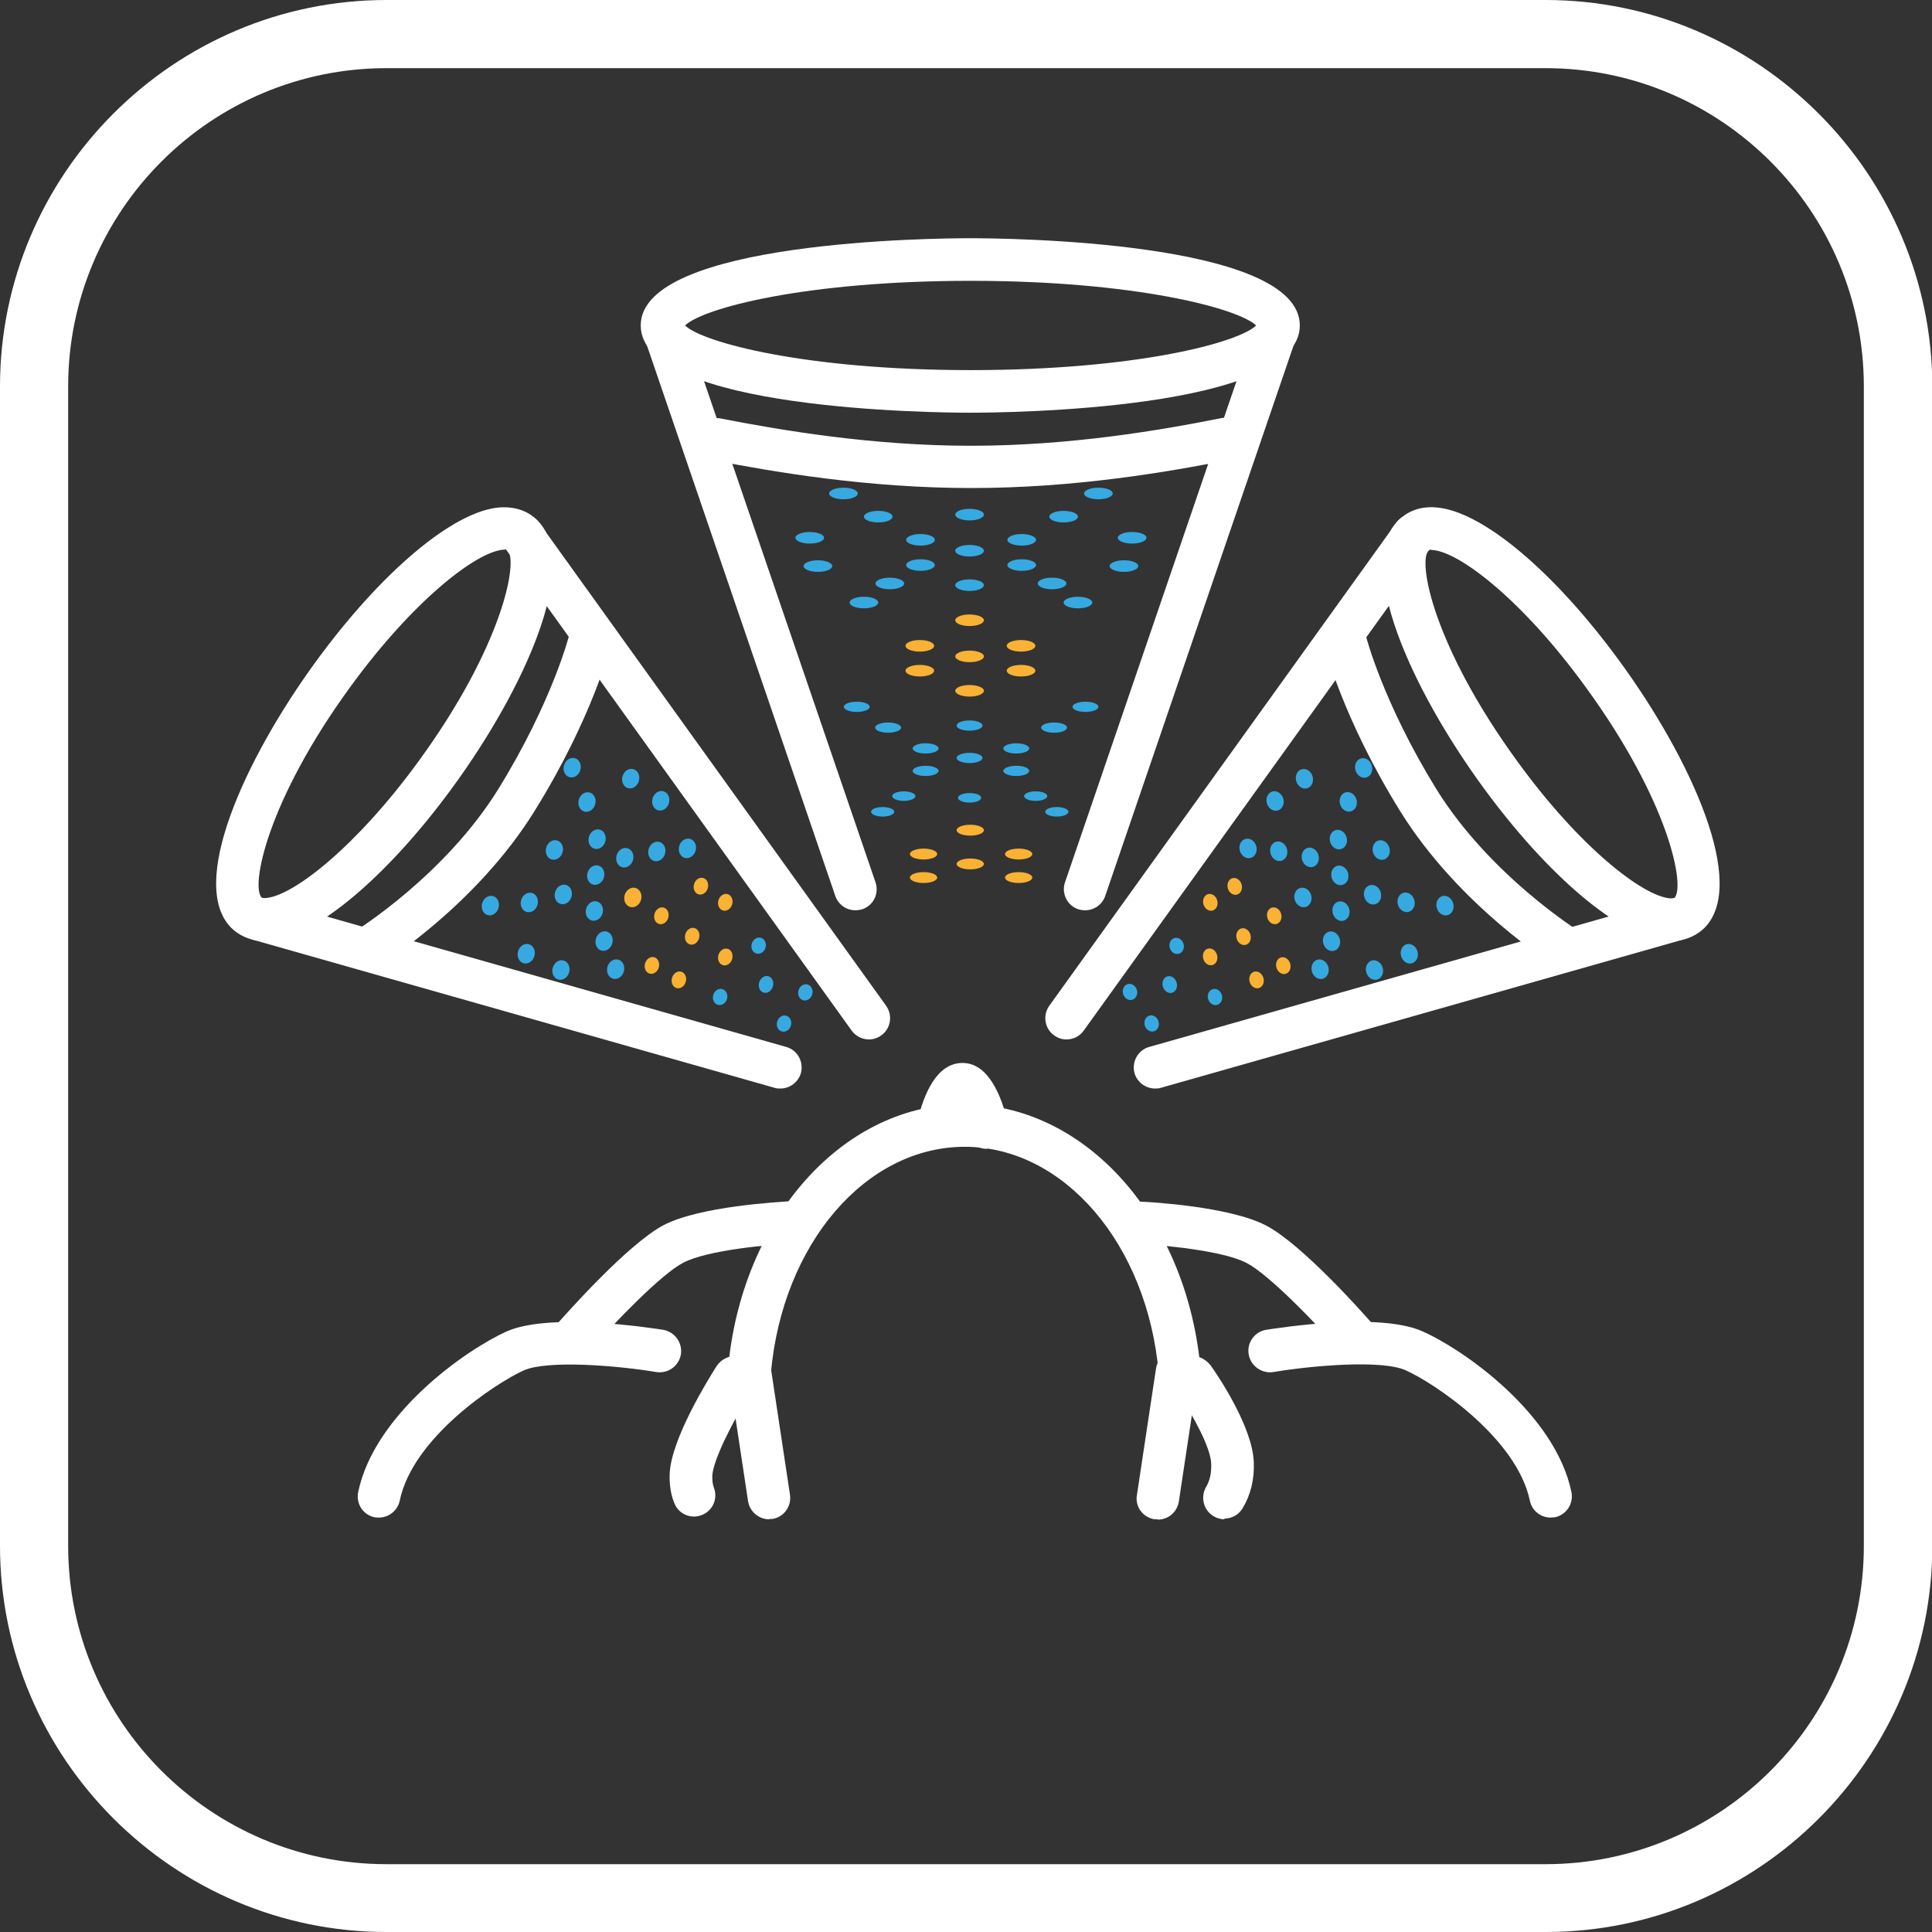 <?xml version="1.0" encoding="UTF-8"?><svg id="Ebene_1" xmlns="http://www.w3.org/2000/svg" viewBox="0 0 56.69 56.69"><rect x="0" y="0" width="56.69" height="56.69" fill="#333333" stroke="none"/><defs><style>.cls-1{fill:#fff;}.cls-1,.cls-2,.cls-3{stroke-width:0px;}.cls-2{fill:#36a9e1;}.cls-3{fill:#f9b233;}</style></defs><path class="cls-1" d="M45.35,2c5.15,0,9.34,4.19,9.34,9.34v34.02c0,5.15-4.19,9.34-9.34,9.34H11.34c-5.15,0-9.34-4.19-9.34-9.34V11.34C2,6.19,6.19,2,11.34,2h34.02M45.35,0H11.34C5.1,0,0,5.1,0,11.34v34.02C0,51.59,5.1,56.69,11.34,56.69h34.02c6.24,0,11.34-5.1,11.34-11.34V11.34C56.69,5.1,51.59,0,45.35,0h0Z"/><path class="cls-1" d="M45.5,44.53c-.29,0-.55-.2-.61-.5-.39-1.84-2.81-3.45-3.64-3.82-.7-.32-2.76-.14-3.89.05-.33.05-.66-.17-.72-.52-.06-.34.17-.66.51-.72.34-.05,3.33-.53,4.6.05,1.21.54,3.88,2.41,4.36,4.71.07.34-.15.67-.48.74-.04,0-.09.01-.13.01Z"/><path class="cls-1" d="M39.78,39.84c-.17,0-.35-.07-.47-.21-.71-.82-2.09-2.24-2.73-2.57-.7-.37-2.52-.53-3.16-.56-.34-.02-.61-.31-.59-.65s.32-.62.65-.59c.26.01,2.6.14,3.67.7,1.06.55,2.89,2.62,3.09,2.85.23.26.2.66-.06.88-.12.1-.27.15-.41.15Z"/><path class="cls-1" d="M11.12,44.53s-.09,0-.13-.01c-.34-.07-.55-.4-.48-.74.48-2.29,3.14-4.16,4.35-4.71,1.28-.57,4.27-.1,4.6-.05.34.06.57.38.52.72-.06.34-.37.57-.72.52-1.13-.19-3.18-.36-3.89-.05-.84.38-3.26,1.98-3.64,3.82-.06.29-.32.5-.61.5Z"/><path class="cls-1" d="M16.85,39.84c-.15,0-.29-.05-.41-.15-.26-.23-.29-.62-.06-.88.21-.23,2.03-2.3,3.09-2.86,1.07-.56,3.41-.68,3.68-.7.33-.04.64.25.65.59s-.25.64-.59.65c-.64.03-2.45.19-3.16.56-.64.33-2.01,1.75-2.73,2.57-.12.14-.3.21-.47.21Z"/><path class="cls-1" d="M35.93,44.58c-.11,0-.22-.03-.32-.09-.3-.18-.39-.56-.22-.86.11-.18.16-.41.15-.68-.01-.46-.53-1.41-.94-2.03l-.23-.1c-.21-.09-.35-.29-.37-.52-.33-3.79-2.78-6.65-5.69-6.65s-5.35,2.85-5.69,6.64c-.02.23-.16.42-.37.52l-.26.11c-.47.76-1.07,1.92-1.09,2.39,0,.13.01.25.05.35.12.32-.04.68-.37.8-.32.12-.68-.04-.8-.37-.1-.25-.14-.54-.13-.83.03-1.03,1.16-2.83,1.38-3.18.07-.1.16-.18.27-.23l.1-.04c.52-4.25,3.43-7.41,6.89-7.41s6.38,3.17,6.9,7.42l.07.03c.1.05.19.12.26.21.21.29,1.23,1.8,1.27,2.84.02.51-.09.96-.33,1.36-.12.2-.33.3-.54.3Z"/><path class="cls-1" d="M22.57,44.58c-.3,0-.57-.22-.62-.53l-.56-3.71c-.05-.34.18-.66.52-.71.34-.05.66.18.71.52l.56,3.71c.05.34-.18.66-.52.71-.03,0-.06,0-.09,0Z"/><path class="cls-1" d="M33.97,44.58s-.06,0-.09,0c-.34-.05-.58-.37-.52-.71l.56-3.71c.05-.34.36-.58.71-.52.34.05.58.37.52.71l-.56,3.71c-.05.31-.31.53-.62.53Z"/><path class="cls-1" d="M28.95,33.71c-.28,0-.54-.19-.61-.48-.03-.12-.07-.25-.11-.38-.04.11-.08.23-.1.34-.08.34-.42.55-.75.46-.34-.08-.54-.42-.46-.75.18-.78.56-1.71,1.32-1.71s1.14.95,1.33,1.74c.08.34-.13.67-.46.75-.05.01-.1.02-.14.02Z"/><path class="cls-1" d="M49.04,27.61s-.1,0-.15,0c-1.35-.11-3.46-1.89-5.38-4.52-2.1-2.88-3.77-6.56-2.47-7.83.2-.19.54-.42,1.11-.37,1.35.11,3.46,1.89,5.38,4.52,2.1,2.88,3.77,6.56,2.47,7.83-.18.17-.49.37-.96.37ZM42,16.13s-.08,0-.08.02c-.33.33.15,2.83,2.61,6.2,1.83,2.52,3.67,3.94,4.47,4.01.08,0,.12,0,.13-.01.33-.33-.15-2.83-2.61-6.2h0c-1.83-2.52-3.67-3.94-4.47-4.01-.02,0-.03,0-.04,0Z"/><path class="cls-1" d="M31.29,30.5c-.13,0-.25-.04-.36-.12-.28-.2-.34-.59-.14-.87l10.18-14.17c.2-.28.59-.34.87-.14.28.2.34.59.14.87l-10.18,14.17c-.12.17-.31.26-.51.26Z"/><path class="cls-1" d="M33.89,31.94c-.27,0-.52-.18-.6-.45-.09-.33.1-.68.43-.77l15.29-4.34c.34-.1.68.1.77.43.09.33-.1.68-.43.77l-15.29,4.34c-.06.02-.12.02-.17.02Z"/><ellipse class="cls-2" cx="40.01" cy="22.53" rx=".25" ry=".29" transform="translate(-4.61 11.71) rotate(-15.75)"/><ellipse class="cls-2" cx="39.56" cy="23.53" rx=".25" ry=".29" transform="translate(-4.9 11.62) rotate(-15.75)"/><ellipse class="cls-2" cx="39.27" cy="24.63" rx=".25" ry=".29" transform="translate(-5.21 11.59) rotate(-15.75)"/><ellipse class="cls-2" cx="38.45" cy="25.16" rx=".25" ry=".29" transform="translate(-5.39 11.38) rotate(-15.75)"/><ellipse class="cls-2" cx="37.52" cy="24.98" rx=".25" ry=".29" transform="translate(-5.37 11.12) rotate(-15.75)"/><ellipse class="cls-2" cx="36.62" cy="24.89" rx=".25" ry=".29" transform="translate(-5.38 10.88) rotate(-15.75)"/><ellipse class="cls-2" cx="38.23" cy="26.33" rx=".25" ry=".29" transform="translate(-5.71 11.37) rotate(-15.75)"/><ellipse class="cls-2" cx="40.53" cy="24.94" rx=".25" ry=".29" transform="translate(-5.25 11.94) rotate(-15.75)"/><ellipse class="cls-2" cx="39.31" cy="25.68" rx=".25" ry=".29" transform="translate(-5.49 11.64) rotate(-15.75)"/><ellipse class="cls-2" cx="40.27" cy="26.25" rx=".25" ry=".29" transform="translate(-5.61 11.92) rotate(-15.75)"/><ellipse class="cls-2" cx="39.35" cy="26.73" rx=".25" ry=".29" transform="translate(-5.78 11.69) rotate(-15.75)"/><ellipse class="cls-2" cx="42.4" cy="26.57" rx=".25" ry=".29" transform="translate(-5.62 12.51) rotate(-15.75)"/><ellipse class="cls-2" cx="41.26" cy="26.48" rx=".25" ry=".29" transform="translate(-5.64 12.19) rotate(-15.75)"/><ellipse class="cls-2" cx="41.35" cy="27.98" rx=".25" ry=".29" transform="translate(-6.04 12.28) rotate(-15.75)"/><ellipse class="cls-2" cx="40.33" cy="28.46" rx=".25" ry=".29" transform="translate(-6.21 12.02) rotate(-15.75)"/><ellipse class="cls-2" cx="38.73" cy="28.44" rx=".25" ry=".29" transform="translate(-6.26 11.58) rotate(-15.75)"/><ellipse class="cls-2" cx="39.07" cy="27.62" rx=".25" ry=".29" transform="translate(-6.03 11.64) rotate(-15.75)"/><ellipse class="cls-2" cx="38.28" cy="22.85" rx=".25" ry=".29" transform="translate(-4.77 11.25) rotate(-15.75)"/><ellipse class="cls-2" cx="37.41" cy="23.5" rx=".25" ry=".29" transform="translate(-4.97 11.04) rotate(-15.75)"/><ellipse class="cls-3" cx="36.23" cy="26.01" rx=".21" ry=".25" transform="translate(-5.7 10.81) rotate(-15.75)"/><ellipse class="cls-3" cx="35.51" cy="26.48" rx=".21" ry=".25" transform="translate(-5.85 10.63) rotate(-15.75)"/><ellipse class="cls-3" cx="35.51" cy="28.08" rx=".21" ry=".25" transform="translate(-6.29 10.69) rotate(-15.75)"/><ellipse class="cls-2" cx="34.32" cy="28.89" rx=".21" ry=".25" transform="translate(-6.55 10.4) rotate(-15.75)"/><ellipse class="cls-2" cx="34.53" cy="27.75" rx=".21" ry=".24" transform="translate(-6.24 10.42) rotate(-15.75)"/><ellipse class="cls-3" cx="37.39" cy="26.87" rx=".21" ry=".25" transform="translate(-5.89 11.16) rotate(-15.75)"/><ellipse class="cls-3" cx="36.49" cy="27.48" rx=".21" ry=".25" transform="translate(-6.09 10.94) rotate(-15.75)"/><ellipse class="cls-3" cx="37.66" cy="28.33" rx=".21" ry=".25" transform="translate(-6.28 11.29) rotate(-15.75)"/><ellipse class="cls-3" cx="36.87" cy="28.75" rx=".21" ry=".25" transform="translate(-6.42 11.09) rotate(-15.75)"/><ellipse class="cls-2" cx="35.65" cy="29.25" rx=".21" ry=".24" transform="translate(-6.6 10.78) rotate(-15.75)"/><ellipse class="cls-2" cx="33.79" cy="30.03" rx=".21" ry=".24" transform="translate(-6.88 10.3) rotate(-15.75)"/><ellipse class="cls-2" cx="33.16" cy="29.11" rx=".21" ry=".24" transform="translate(-6.66 10.09) rotate(-15.75)"/><path class="cls-1" d="M46.02,28.47c-.11,0-.22-.03-.33-.09-.12-.07-2.87-1.79-4.6-4.57-1.7-2.74-2.21-4.81-2.24-4.9-.08-.33.12-.67.46-.75.34-.08.67.12.76.46,0,.02.5,1.98,2.08,4.54,1.57,2.53,4.16,4.15,4.19,4.17.29.18.38.57.2.86-.12.19-.32.3-.53.3Z"/><path class="cls-1" d="M7.76,27.61c-.47,0-.78-.2-.96-.37-1.3-1.27.37-4.95,2.47-7.83,1.92-2.63,4.03-4.41,5.38-4.52.56-.04.91.17,1.11.37,1.3,1.27-.37,4.95-2.47,7.83-1.92,2.63-4.03,4.41-5.38,4.52-.05,0-.1,0-.15,0ZM14.8,16.13s-.03,0-.04,0c-.8.07-2.64,1.5-4.47,4.01h0c-2.46,3.37-2.94,5.88-2.61,6.2,0,0,.05.02.13.01.8-.07,2.64-1.5,4.47-4.01,2.46-3.37,2.94-5.88,2.61-6.2,0,0-.03-.02-.08-.02ZM9.77,19.78h0,0Z"/><path class="cls-1" d="M25.5,30.5c-.19,0-.39-.09-.51-.26l-10.18-14.17c-.2-.28-.14-.67.14-.87.28-.2.67-.14.87.14l10.18,14.17c.2.28.14.67-.14.87-.11.08-.24.12-.36.12Z"/><path class="cls-1" d="M22.9,31.94c-.06,0-.11,0-.17-.02l-15.29-4.34c-.33-.09-.52-.44-.43-.77.09-.33.44-.53.77-.43l15.29,4.34c.33.09.52.44.43.77-.08.27-.33.45-.6.45Z"/><ellipse class="cls-2" cx="16.78" cy="22.53" rx=".29" ry=".25" transform="translate(-9.45 32.56) rotate(-74.25)"/><ellipse class="cls-2" cx="17.23" cy="23.53" rx=".29" ry=".25" transform="translate(-10.1 33.73) rotate(-74.25)"/><ellipse class="cls-2" cx="17.52" cy="24.63" rx=".29" ry=".25" transform="translate(-10.94 34.8) rotate(-74.25)"/><ellipse class="cls-2" cx="18.34" cy="25.16" rx=".29" ry=".25" transform="translate(-10.86 35.99) rotate(-74.25)"/><ellipse class="cls-2" cx="19.27" cy="24.98" rx=".29" ry=".25" transform="translate(-10 36.75) rotate(-74.25)"/><ellipse class="cls-2" cx="20.17" cy="24.89" rx=".29" ry=".25" transform="translate(-9.26 37.55) rotate(-74.25)"/><ellipse class="cls-3" cx="18.56" cy="26.33" rx=".29" ry=".25" transform="translate(-11.81 37.05) rotate(-74.25)"/><ellipse class="cls-2" cx="16.26" cy="24.94" rx=".29" ry=".25" transform="translate(-12.15 33.82) rotate(-74.25)"/><ellipse class="cls-2" cx="17.48" cy="25.68" rx=".29" ry=".25" transform="translate(-11.98 35.53) rotate(-74.25)"/><ellipse class="cls-2" cx="16.52" cy="26.25" rx=".29" ry=".25" transform="translate(-13.22 35.02) rotate(-74.25)"/><ellipse class="cls-2" cx="17.44" cy="26.73" rx=".29" ry=".25" transform="translate(-13.02 36.26) rotate(-74.25)"/><ellipse class="cls-2" cx="14.39" cy="26.57" rx=".29" ry=".25" transform="translate(-15.09 33.21) rotate(-74.25)"/><ellipse class="cls-2" cx="15.53" cy="26.48" rx=".29" ry=".25" transform="translate(-14.17 34.24) rotate(-74.25)"/><ellipse class="cls-2" cx="15.44" cy="27.98" rx=".29" ry=".25" transform="translate(-15.68 35.25) rotate(-74.25)"/><ellipse class="cls-2" cx="16.46" cy="28.46" rx=".29" ry=".25" transform="translate(-15.4 36.58) rotate(-74.25)"/><ellipse class="cls-2" cx="18.06" cy="28.44" rx=".29" ry=".25" transform="translate(-14.21 38.1) rotate(-74.25)"/><ellipse class="cls-2" cx="17.73" cy="27.62" rx=".29" ry=".25" transform="translate(-13.67 37.18) rotate(-74.25)"/><ellipse class="cls-2" cx="18.51" cy="22.85" rx=".29" ry=".25" transform="translate(-8.51 34.46) rotate(-74.25)"/><ellipse class="cls-2" cx="19.38" cy="23.5" rx=".29" ry=".25" transform="translate(-8.49 35.77) rotate(-74.25)"/><ellipse class="cls-3" cx="20.57" cy="26.01" rx=".25" ry=".21" transform="translate(-10.05 38.74) rotate(-74.25)"/><ellipse class="cls-3" cx="21.28" cy="26.48" rx=".25" ry=".21" transform="translate(-9.98 39.77) rotate(-74.25)"/><ellipse class="cls-3" cx="21.28" cy="28.08" rx=".25" ry=".21" transform="translate(-11.52 40.94) rotate(-74.25)"/><ellipse class="cls-2" cx="22.48" cy="28.89" rx=".25" ry=".21" transform="translate(-11.43 42.68) rotate(-74.25)"/><ellipse class="cls-2" cx="22.26" cy="27.75" rx=".24" ry=".21" transform="translate(-10.49 41.64) rotate(-74.25)"/><ellipse class="cls-3" cx="19.4" cy="26.87" rx=".25" ry=".21" transform="translate(-11.72 38.25) rotate(-74.25)"/><ellipse class="cls-3" cx="20.31" cy="27.48" rx=".25" ry=".21" transform="translate(-11.65 39.56) rotate(-74.25)"/><ellipse class="cls-3" cx="19.13" cy="28.33" rx=".25" ry=".21" transform="translate(-13.33 39.05) rotate(-74.25)"/><ellipse class="cls-3" cx="19.93" cy="28.75" rx=".25" ry=".21" transform="translate(-13.16 40.13) rotate(-74.25)"/><ellipse class="cls-2" cx="21.14" cy="29.25" rx=".24" ry=".21" transform="translate(-12.76 41.66) rotate(-74.25)"/><ellipse class="cls-2" cx="23" cy="30.03" rx=".24" ry=".21" transform="translate(-12.14 44.02) rotate(-74.25)"/><ellipse class="cls-2" cx="23.63" cy="29.11" rx=".24" ry=".21" transform="translate(-10.8 43.96) rotate(-74.25)"/><path class="cls-1" d="M10.77,28.47c-.21,0-.41-.11-.53-.3-.18-.29-.09-.68.2-.86.03-.02,2.63-1.64,4.19-4.17,1.58-2.56,2.08-4.52,2.08-4.54.08-.33.42-.54.76-.46.33.08.54.42.46.75-.02.09-.54,2.16-2.24,4.9-1.72,2.78-4.48,4.5-4.6,4.57-.1.06-.22.09-.33.09Z"/><ellipse class="cls-2" cx="24.75" cy="14.48" rx=".42" ry=".17"/><ellipse class="cls-2" cx="24" cy="16.61" rx=".42" ry=".17"/><ellipse class="cls-2" cx="23.76" cy="15.78" rx=".42" ry=".17"/><ellipse class="cls-2" cx="25.77" cy="15.16" rx=".42" ry=".17"/><ellipse class="cls-2" cx="28.45" cy="15.1" rx=".42" ry=".17"/><ellipse class="cls-2" cx="28.45" cy="16.16" rx=".42" ry=".17"/><ellipse class="cls-2" cx="28.45" cy="17.17" rx=".42" ry=".17"/><ellipse class="cls-2" cx="27.01" cy="15.84" rx=".42" ry=".17"/><ellipse class="cls-2" cx="27.01" cy="16.58" rx=".42" ry=".17"/><ellipse class="cls-2" cx="26.11" cy="17.12" rx=".42" ry=".17"/><ellipse class="cls-2" cx="25.35" cy="17.68" rx=".42" ry=".17"/><ellipse class="cls-2" cx="32.23" cy="14.48" rx=".42" ry=".17"/><ellipse class="cls-2" cx="32.98" cy="16.61" rx=".42" ry=".17"/><ellipse class="cls-2" cx="33.22" cy="15.78" rx=".42" ry=".17"/><ellipse class="cls-2" cx="31.21" cy="15.16" rx=".42" ry=".17"/><ellipse class="cls-2" cx="29.98" cy="15.84" rx=".42" ry=".17"/><ellipse class="cls-2" cx="29.98" cy="16.58" rx=".42" ry=".17"/><ellipse class="cls-2" cx="30.87" cy="17.12" rx=".42" ry=".17"/><ellipse class="cls-2" cx="31.63" cy="17.68" rx=".42" ry=".17"/><ellipse class="cls-2" cx="28.45" cy="23.41" rx=".34" ry=".14"/><ellipse class="cls-2" cx="26.52" cy="23.36" rx=".34" ry=".14"/><ellipse class="cls-2" cx="25.9" cy="23.82" rx=".34" ry=".14"/><ellipse class="cls-2" cx="30.39" cy="23.36" rx=".34" ry=".14"/><ellipse class="cls-2" cx="31.01" cy="23.82" rx=".34" ry=".14"/><ellipse class="cls-2" cx="25.14" cy="20.74" rx=".38" ry=".15"/><ellipse class="cls-2" cx="26.06" cy="21.35" rx=".38" ry=".15"/><ellipse class="cls-2" cx="28.45" cy="21.29" rx=".38" ry=".15"/><ellipse class="cls-2" cx="28.45" cy="22.24" rx=".38" ry=".15"/><ellipse class="cls-2" cx="27.16" cy="21.96" rx=".38" ry=".15"/><ellipse class="cls-2" cx="27.16" cy="22.62" rx=".38" ry=".15"/><ellipse class="cls-2" cx="31.85" cy="20.74" rx=".38" ry=".15"/><ellipse class="cls-2" cx="30.93" cy="21.35" rx=".38" ry=".15"/><ellipse class="cls-2" cx="29.82" cy="21.96" rx=".38" ry=".15"/><ellipse class="cls-2" cx="29.82" cy="22.62" rx=".38" ry=".15"/><ellipse class="cls-3" cx="28.45" cy="18.2" rx=".42" ry=".17"/><ellipse class="cls-3" cx="28.45" cy="19.26" rx=".42" ry=".17"/><ellipse class="cls-3" cx="28.45" cy="20.27" rx=".42" ry=".17"/><ellipse class="cls-3" cx="26.99" cy="18.95" rx=".42" ry=".17"/><ellipse class="cls-3" cx="26.99" cy="19.68" rx=".42" ry=".17"/><ellipse class="cls-3" cx="29.96" cy="18.95" rx=".42" ry=".17"/><ellipse class="cls-3" cx="29.96" cy="19.68" rx=".42" ry=".17"/><ellipse class="cls-3" cx="28.47" cy="24.36" rx=".4" ry=".16"/><ellipse class="cls-3" cx="28.47" cy="25.35" rx=".4" ry=".16"/><ellipse class="cls-3" cx="27.1" cy="25.06" rx=".4" ry=".16"/><ellipse class="cls-3" cx="27.1" cy="25.75" rx=".4" ry=".16"/><ellipse class="cls-3" cx="29.89" cy="25.06" rx=".4" ry=".16"/><ellipse class="cls-3" cx="29.89" cy="25.75" rx=".4" ry=".16"/><path class="cls-1" d="M28.47,12.11c-.99,0-9.67-.07-9.67-2.56s8.68-2.56,9.67-2.56,9.67.07,9.67,2.56-8.68,2.56-9.67,2.56ZM20.1,9.55c.52.5,3.54,1.31,8.38,1.31s7.85-.8,8.38-1.31c-.53-.5-3.54-1.31-8.38-1.31s-7.85.8-8.38,1.31ZM36.91,9.62h0,0Z"/><path class="cls-1" d="M28.49,14.32c-3.03,0-5.78-.47-7.58-.82-.34-.07-.56-.4-.49-.73s.39-.56.73-.49c1.75.34,4.42.8,7.34.8s5.59-.46,7.34-.81c.33-.07.67.15.74.49.07.34-.15.67-.49.73-1.8.36-4.54.83-7.58.83Z"/><path class="cls-1" d="M31.84,26.71c-.07,0-.14-.01-.2-.03-.33-.11-.5-.47-.39-.79l5.55-16.22c.11-.33.47-.5.79-.39.33.11.5.47.39.79l-5.55,16.22c-.09.26-.33.42-.59.42Z"/><path class="cls-1" d="M25.1,26.71c-.26,0-.5-.16-.59-.42l-5.55-16.22c-.11-.33.06-.68.39-.79.33-.11.68.06.79.39l5.55,16.22c.11.33-.06.68-.39.79-.07.02-.14.03-.2.03Z"/></svg>